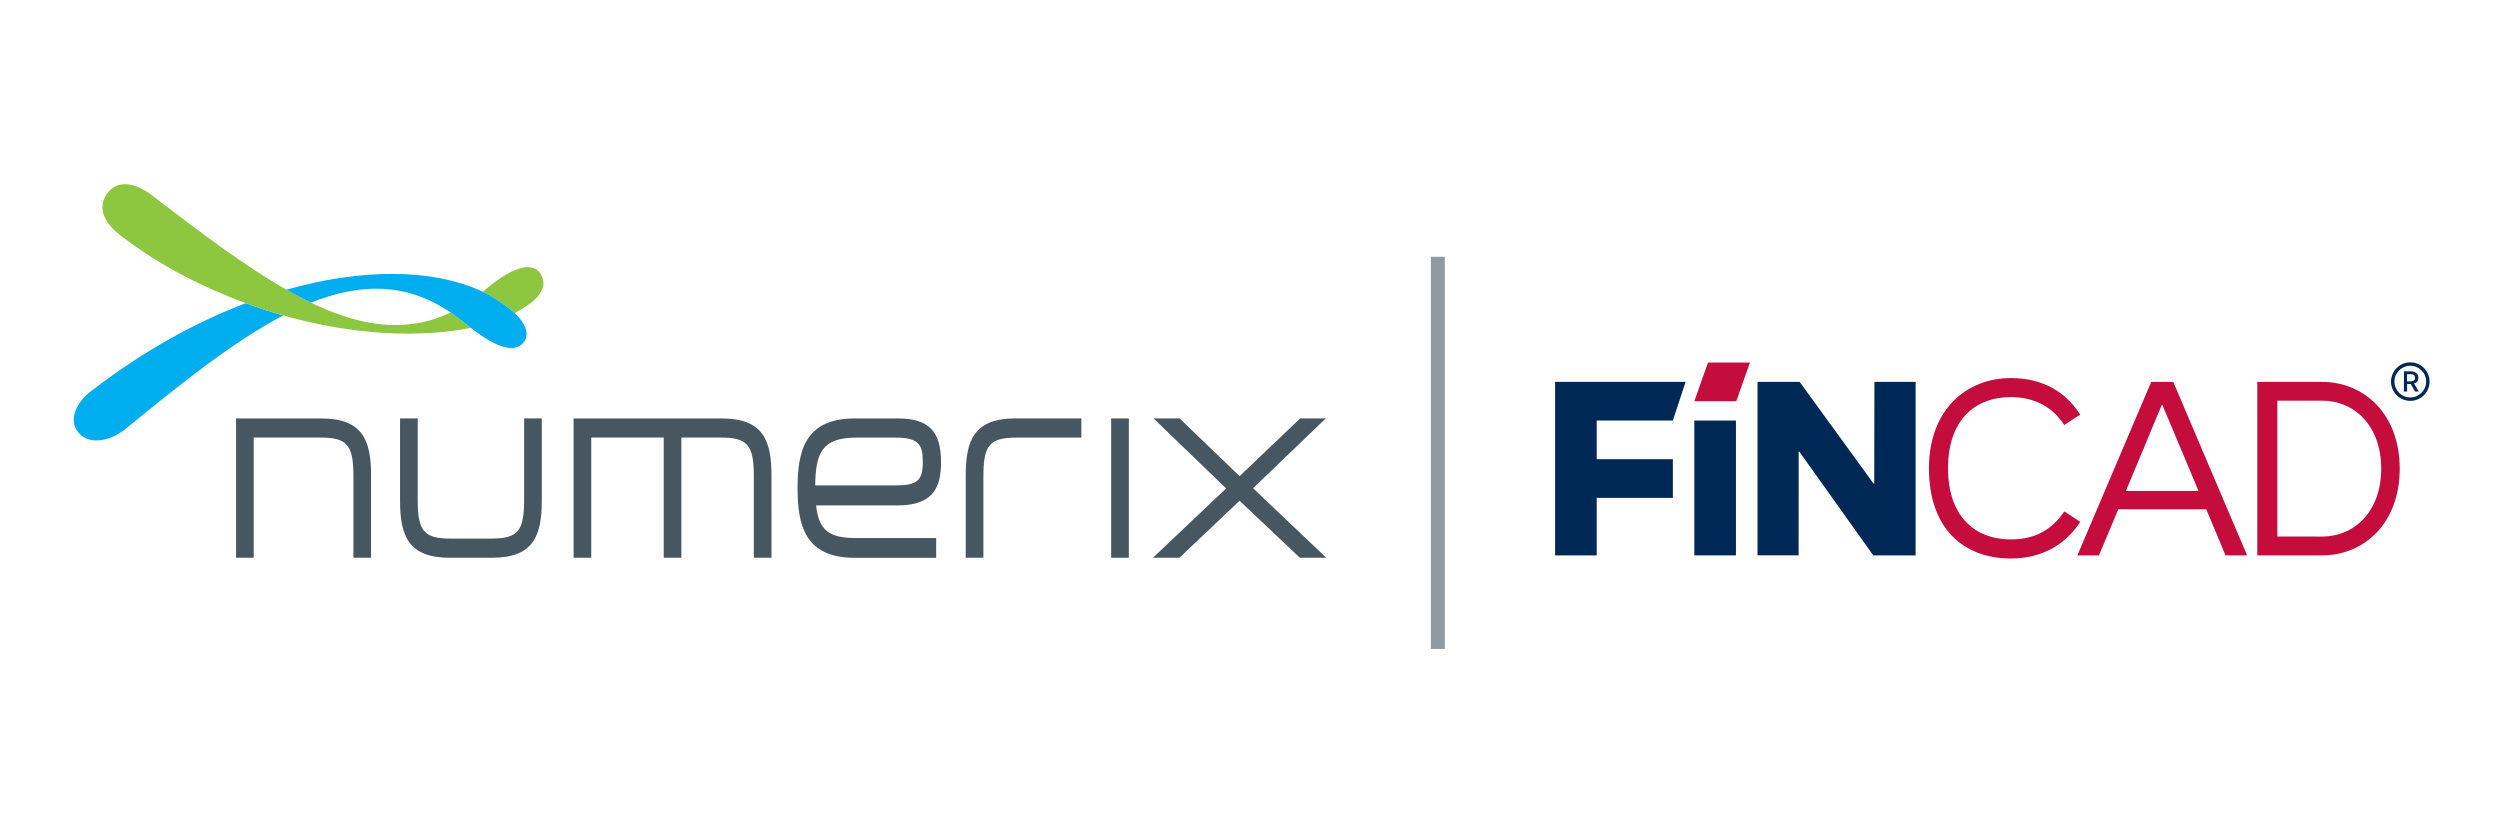 <?xml version="1.0" encoding="utf-8"?>
<!-- Generator: Adobe Illustrator 27.4.0, SVG Export Plug-In . SVG Version: 6.00 Build 0)  -->
<svg version="1.1" id="Layer_1" xmlns="http://www.w3.org/2000/svg" xmlns:xlink="http://www.w3.org/1999/xlink" x="0px" y="0px"
	 viewBox="0 0 432 144" style="enable-background:new 0 0 432 144;" xml:space="preserve">
<style type="text/css">
	.st0{fill:#8DC63F;}
	.st1{fill:#00AEEF;}
	.st2{fill:#465761;}
	.st3{fill:#002856;}
	.st4{fill:#C40D3C;}
	.st5{opacity:0.6;fill:#465761;}
</style>
<g>
	<g>
		<path class="st0" d="M83.59,50.28c-0.06,0.05-0.11,0.09-0.17,0.14c1.75,0.85,3.88,2.23,5.49,3.68c2.57-1.35,4.44-2.7,4.94-4.62
			C94.21,48.12,92.85,42.33,83.59,50.28"/>
		<path class="st1" d="M16.02,67.38c-2.76,1.92-4.35,5.18-2.42,7.42c1.95,2.26,5.65,1.32,8.1-0.69c9.72-7.96,18.74-15.15,27.24-19.6
			c-2.14-0.61-4.31-1.32-6.48-2.12C33.84,55.67,24.83,60.6,16.02,67.38"/>
		<path class="st0" d="M79.97,55.58c-0.7-0.58-1.41-1.1-2.11-1.58c-7.71,3.68-15.64,2.4-24.14-1.7c-1.4-0.67-2.81-1.43-4.24-2.24
			c-7.22-4.13-14.9-9.91-23.13-16.24c-3.23-2.49-6.39-2.76-8.02-0.1c-1.57,2.56,0,5.03,2.45,6.93c6.9,5.34,14.41,9.04,21.7,11.74
			c2.17,0.81,4.34,1.52,6.48,2.12c12.36,3.52,23.98,3.86,32.38,2.14C80.89,56.33,80.44,55.97,79.97,55.58"/>
		<path class="st1" d="M88.92,54.1c-1.61-1.45-3.75-2.83-5.49-3.68c-0.18-0.09-0.35-0.17-0.52-0.24
			c-8.13-3.63-20.07-3.92-33.42-0.12c1.43,0.82,2.84,1.57,4.24,2.24c8.49-3.4,16.47-3.53,24.14,1.7c0.71,0.48,1.41,1.01,2.11,1.58
			c0.47,0.39,0.92,0.74,1.36,1.07c5.81,4.53,8.27,3.93,9.34,2.23C91.55,57.47,90.53,55.55,88.92,54.1"/>
		<path class="st2" d="M40.79,72.3v24.08h3.05c0,0,0-20.45,0-20.77c0.31,0,11.48,0,11.48,0c4.68,0,5.75,1.26,5.75,6.72v14.05h3.05
			V82.18c0-6.1-1.44-9.87-8.6-9.87H40.79"/>
		<path class="st2" d="M90.57,72.3v14.05c0,5.46-1.08,6.72-5.75,6.72h-6.89c-4.68,0-5.75-1.26-5.75-6.72V72.3h-3.05v14.21
			c0,6.1,1.44,9.87,8.6,9.87h7.29c7.16,0,8.6-3.78,8.6-9.87V72.3H90.57"/>
		<path class="st2" d="M99.12,72.3v24.08h3.05c0,0,0-20.45,0-20.77c0.3,0,12.21,0,12.52,0c0,0.31,0,20.77,0,20.77h3.05
			c0,0,0-20.45,0-20.77c0.3,0,6.77,0,6.77,0c4.68,0,5.75,1.26,5.75,6.72v14.05h3.05V82.18c0-6.1-1.44-9.87-8.6-9.87H99.12"/>
		<path class="st2" d="M141.02,87.33c0.35,0,14.23,0,14.23,0c6.49,0,7.36-3.78,7.36-7.48c0-5.36-2.16-7.54-7.46-7.54h-7.49
			c-8.65,0-9.84,5.79-9.84,12.04c0,6.25,1.19,12.04,9.84,12.04h14.11v-3.41h-13.86C143.18,92.97,141.49,91.59,141.02,87.33
			 M147.91,75.62h6.87c4.03,0,4.68,1.25,4.68,4.23c0,3.21-0.98,4.03-4.76,4.03c0,0-13.51,0-13.83,0
			C140.94,78.29,142.03,75.62,147.91,75.62z"/>
		<path class="st2" d="M175.48,72.3c-7.16,0-8.6,3.78-8.6,9.87v14.21h3.05V82.34c0-5.46,1.07-6.72,5.75-6.72h11.18V72.3H175.48"/>
		<rect x="192.01" y="72.3" class="st2" width="3.05" height="24.08"/>
		<path class="st2" d="M224.67,72.3c0,0-10.26,9.77-10.47,9.98c-0.21-0.21-10.37-9.98-10.37-9.98h-4.5c0,0,12.31,11.88,12.54,12.1
			c-0.23,0.22-12.64,11.98-12.64,11.98h4.57c0,0,10.19-9.65,10.4-9.85c0.21,0.2,10.42,9.85,10.42,9.85h4.57
			c0,0-12.43-11.79-12.66-12.01c0.23-0.22,12.57-12.07,12.57-12.07H224.67"/>
	</g>
	<g>
		<polygon class="st3" points="275.91,72.67 289.07,72.67 291.27,65.99 268.72,65.99 268.72,95.97 275.91,95.97 275.91,86.03 
			289.07,86.03 289.07,79.35 275.91,79.35 		"/>
		<path class="st3" d="M310.94,78.06h-0.13c0,0.04-0.01,17.9-0.01,17.9h-7.1V65.99h7.28l12.76,17.56h0.13
			c0-0.04,0.03-17.56,0.03-17.56h7.12v29.98h-7.32L310.94,78.06z"/>
		<rect x="292.78" y="72.67" class="st3" width="7.19" height="23.3"/>
		<path class="st4" d="M366.04,88l-3.34,7.97h-3.73l12.76-29.98h3.81l12.76,29.98h-3.73L381.24,88H366.04z M376.61,76.99
			c-1.16-2.74-2.91-6.98-2.96-7.02h-0.09c-0.04,0.04-1.8,4.28-2.91,6.98l-3.3,7.88h12.55L376.61,76.99z"/>
		<g>
			<g>
				<g>
					<path class="st3" d="M416.57,66.35c-0.06,0.01-0.2,0.01-0.27,0.01h-0.35v1.3h-0.55v-3.49h1.15c0.84,0,1.34,0.42,1.34,1.12
						c0,0.52-0.28,0.85-0.75,0.97l0.84,1.4h-0.66L416.57,66.35z M416.59,65.9c0.44,0,0.73-0.17,0.73-0.6c0-0.42-0.27-0.64-0.75-0.64
						h-0.63v1.24H416.59z"/>
				</g>
			</g>
			<g>
				<path class="st3" d="M416.5,69.27c-1.83,0-3.33-1.49-3.33-3.33c0-1.83,1.49-3.33,3.33-3.33c1.83,0,3.33,1.49,3.33,3.33
					C419.83,67.78,418.33,69.27,416.5,69.27z M416.5,63.2c-1.51,0-2.74,1.23-2.74,2.74c0,1.51,1.23,2.74,2.74,2.74
					c1.51,0,2.74-1.23,2.74-2.74C419.24,64.43,418.01,63.2,416.5,63.2z"/>
			</g>
		</g>
		<polygon class="st4" points="300.03,69.33 302.39,62.65 295.14,62.65 292.78,69.33 		"/>
		<path class="st4" d="M356.71,88.37c-1.97,2.93-4.79,4.84-9.2,4.84c-6.6,0-10.88-4.35-10.89-12.23
			c-0.02-8.31,4.55-12.36,10.87-12.36c4.28,0,7.37,1.92,9.21,4.82l2.76-1.79c-2.43-3.8-6.3-6.32-11.96-6.32
			c-7.8,0-14.18,5.57-14.18,15.59c0,10.32,5.86,15.59,14.2,15.59c5.43,0,9.52-2.53,11.95-6.34L356.71,88.37z"/>
		<path class="st4" d="M401.24,65.99h-11.18v29.98l11.18,0c7.24,0,13.43-5.5,13.43-14.98C414.67,71.49,408.48,65.99,401.24,65.99z
			 M393.53,69.24l7.74-0.01c5.46,0,10.2,4.23,10.2,11.75c0,7.52-4.74,11.74-10.2,11.74l-7.74-0.01V69.24z"/>
	</g>
	<rect x="247.25" y="44.37" class="st5" width="2.41" height="67.77"/>
</g>
</svg>
